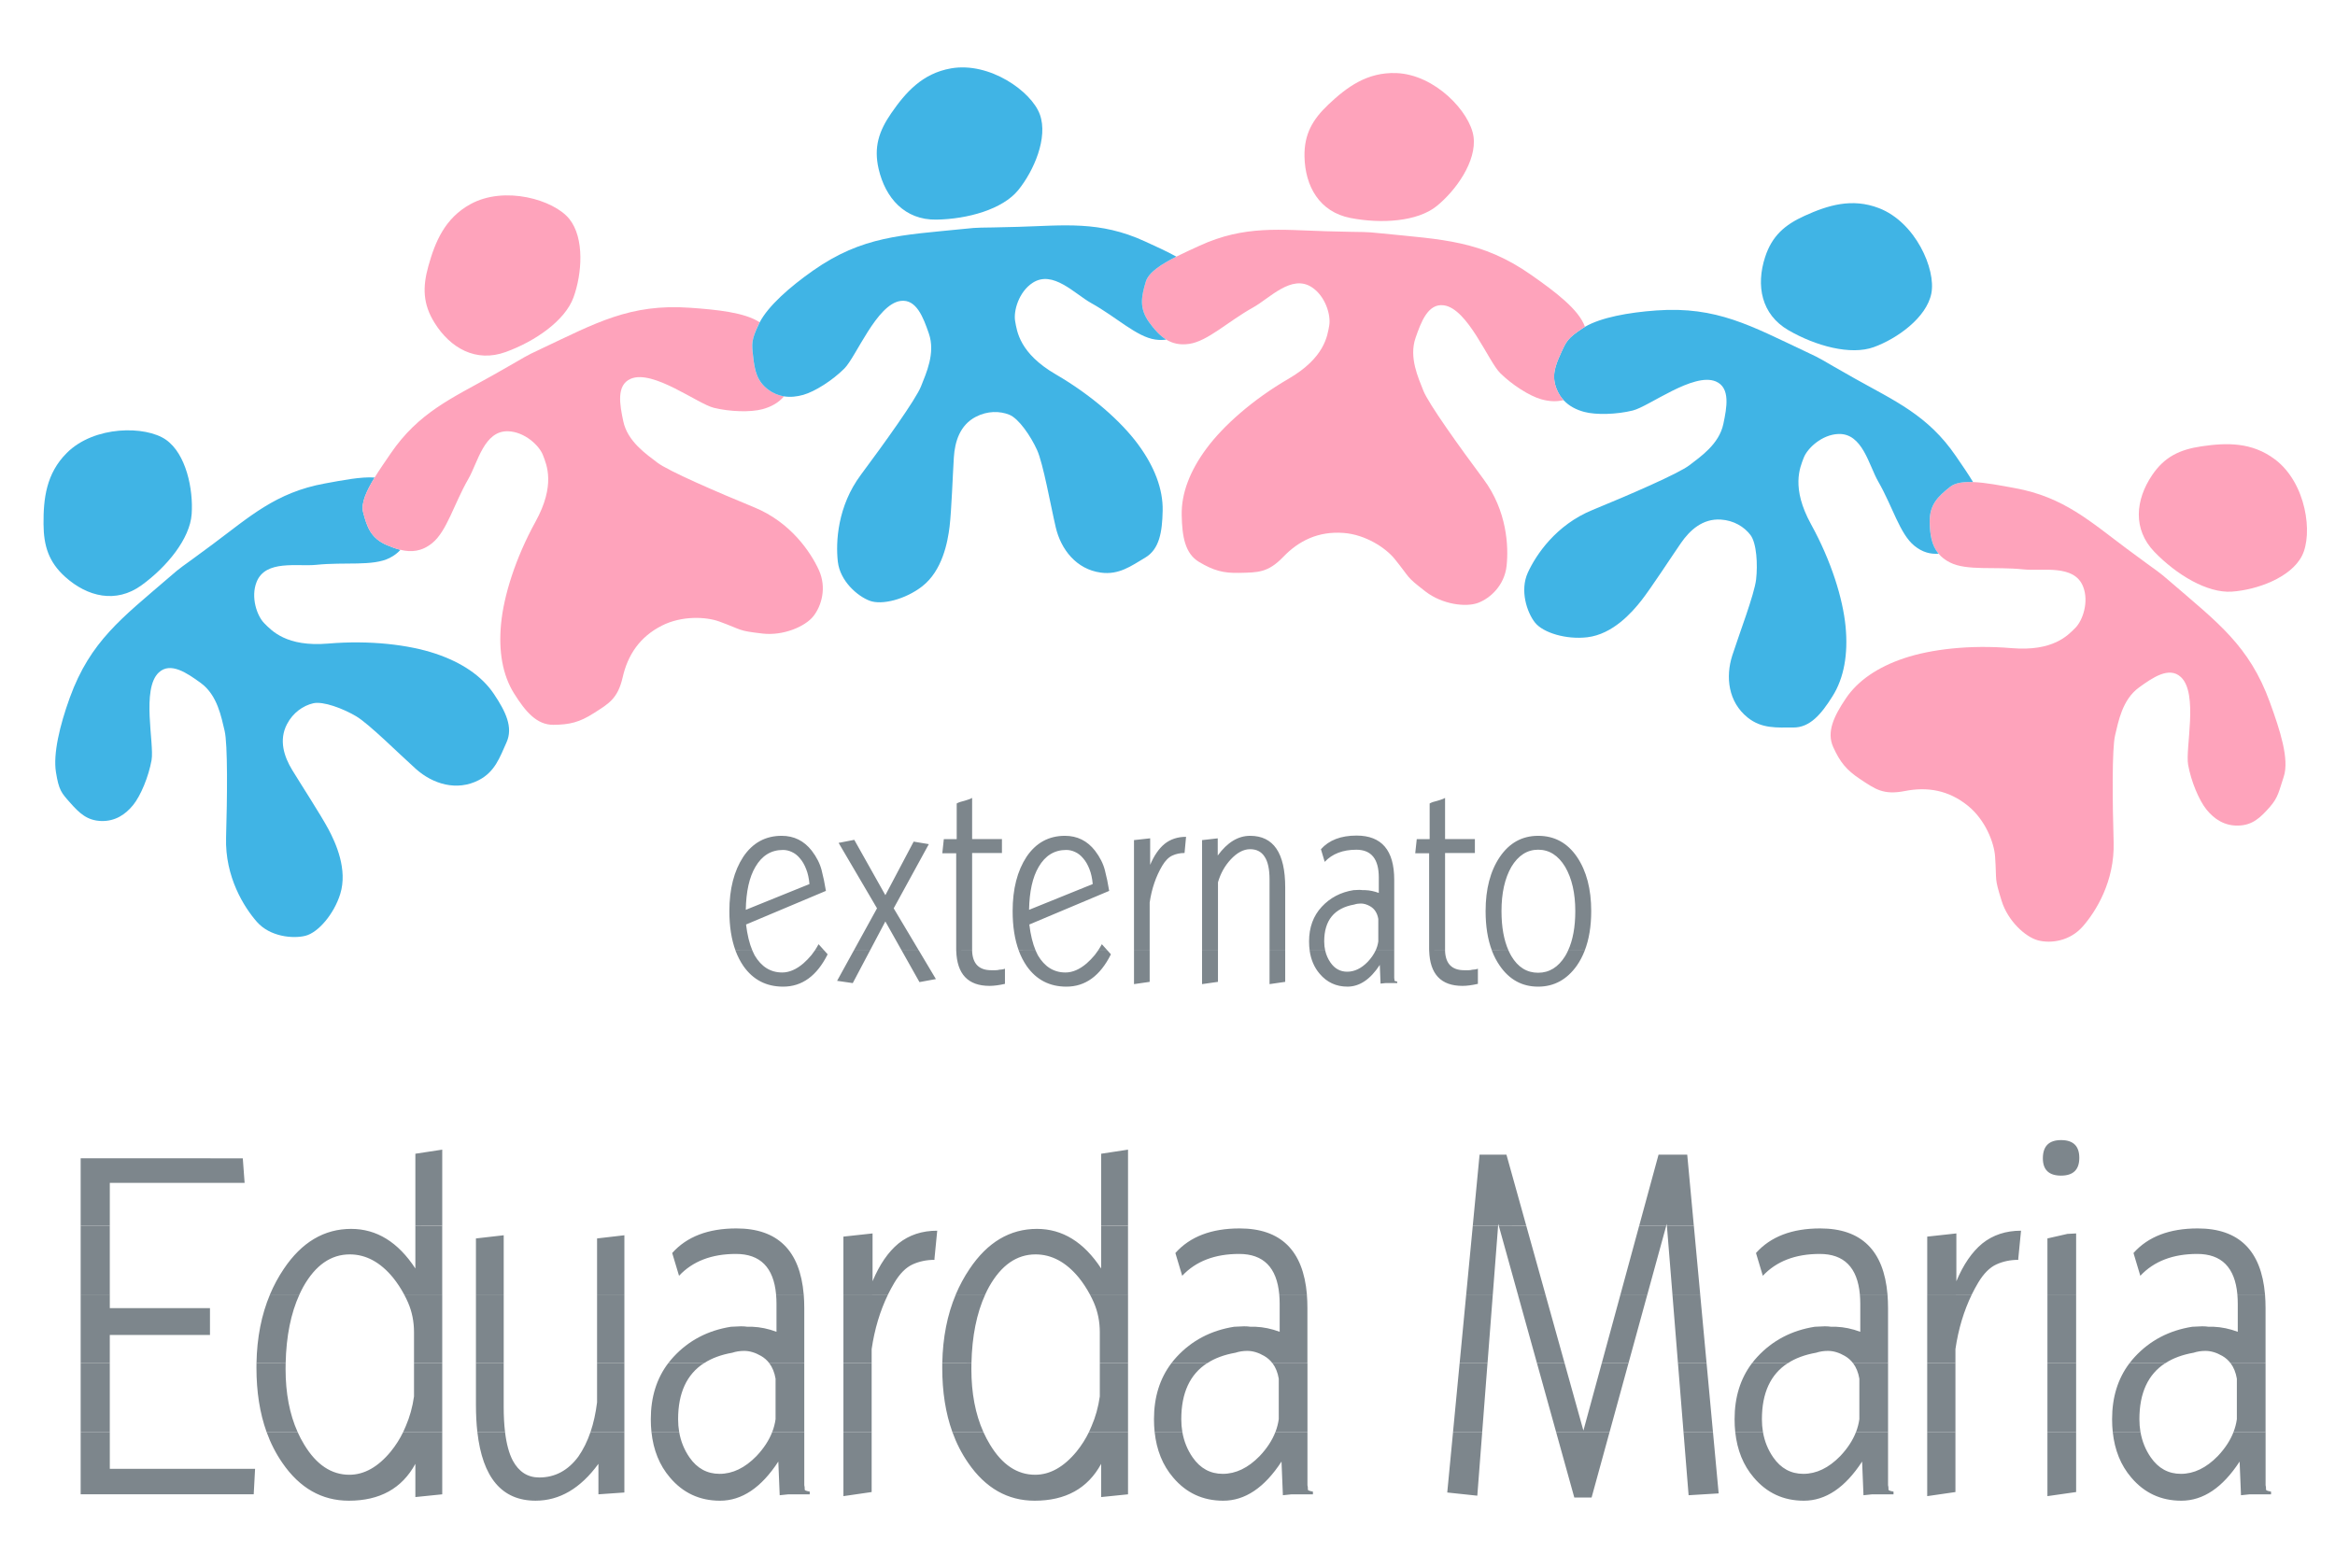 <svg xmlns="http://www.w3.org/2000/svg" xmlns:xlink="http://www.w3.org/1999/xlink" version="1.1" id="Layer_1" x="0px" y="0px" viewBox="0 0 134 90" enable-background="new 0 0 134 90" xml:space="preserve"><g><path fill-rule="evenodd" clip-rule="evenodd" fill="#40B4E5" d="M51.146,6.498c0.823-1.193,1.784-2.286,3.433-2.574   c2.206-0.385,4.613,1.313,5.096,2.646c0.483,1.333-0.345,3.237-1.24,4.34c-0.895,1.103-2.9,1.666-4.702,1.695   c-1.802,0.029-2.923-1.234-3.31-2.908C50.135,8.451,50.434,7.529,51.146,6.498L51.146,6.498z"/><path fill="#FEA3BB" d="M76.235,5.998c1.053-0.996,2.221-1.865,3.893-1.804c2.238,0.082,4.239,2.243,4.434,3.647   c0.195,1.404-1.011,3.095-2.115,3.988c-1.105,0.893-3.183,1.027-4.952,0.681c-1.769-0.346-2.603-1.814-2.633-3.533   C74.84,7.698,75.325,6.859,76.235,5.998L76.235,5.998z"/><path fill="#40B4E5" d="M103.563,12.386c1.32-0.599,2.707-1.041,4.268-0.439c2.089,0.806,3.278,3.501,3.005,4.892   c-0.273,1.391-1.963,2.597-3.298,3.082c-1.335,0.485-3.344-0.065-4.903-0.968c-1.56-0.903-1.871-2.563-1.34-4.197   C101.691,13.539,102.422,12.903,103.563,12.386L103.563,12.386z"/><path fill="#FEA3BB" d="M126.339,25.617c1.434-0.212,2.889-0.254,4.224,0.755c1.786,1.35,2.186,4.269,1.54,5.531   c-0.645,1.262-2.603,1.955-4.02,2.053c-1.417,0.098-3.196-0.984-4.447-2.282c-1.25-1.298-1.092-2.979-0.131-4.404   C124.221,26.21,125.099,25.8,126.339,25.617L126.339,25.617z"/><path fill-rule="evenodd" clip-rule="evenodd" fill="#40B4E5" d="M2.498,30.074c-0.01-1.449,0.15-2.896,1.335-4.078   c1.586-1.581,4.532-1.571,5.692-0.756c1.16,0.815,1.574,2.85,1.474,4.266c-0.1,1.417-1.419,3.028-2.879,4.086   c-1.46,1.057-3.102,0.666-4.379-0.483C2.79,32.253,2.507,31.326,2.498,30.074L2.498,30.074z M4.02,46.066   c-0.498-0.563-0.64-0.702-0.809-1.749c-0.169-1.047,0.216-2.679,0.794-4.273c1.18-3.254,3.017-4.593,5.638-6.855   c0.947-0.818,0.442-0.373,2.553-1.944c2.111-1.571,3.631-2.985,6.445-3.496c0.986-0.179,2.07-0.398,2.861-0.342   c-0.465,0.756-0.795,1.471-0.665,1.979c0.226,0.888,0.458,1.514,1.375,1.904c0.262,0.112,0.518,0.205,0.769,0.266   c-0.158,0.178-0.36,0.334-0.619,0.466c-0.963,0.49-2.568,0.224-4.207,0.395c-1.085,0.113-2.911-0.31-3.428,0.981   c-0.35,0.874,0.019,1.952,0.441,2.374c0.422,0.422,1.267,1.368,3.665,1.165c2.398-0.203,4.627,0.067,6.147,0.574   c1.52,0.507,2.668,1.283,3.361,2.314c0.692,1.03,1.115,1.925,0.726,2.786c-0.388,0.861-0.659,1.681-1.587,2.162   c-1.271,0.658-2.651,0.22-3.614-0.642c-0.963-0.861-2.685-2.584-3.428-3.023c-0.743-0.439-1.891-0.878-2.466-0.743   c-0.574,0.135-1.157,0.534-1.503,1.199c-0.477,0.918-0.169,1.858,0.304,2.635c0.473,0.777,1.655,2.601,2.077,3.395   c0.422,0.794,1.113,2.309,0.676,3.715c-0.361,1.161-1.267,2.212-1.993,2.398c-0.726,0.186-2.043,0.051-2.786-0.794   c-0.743-0.844-1.841-2.584-1.773-4.847c0.068-2.263,0.101-5.37-0.085-6.13c-0.186-0.76-0.403-2.04-1.372-2.741   c-0.782-0.567-1.731-1.225-2.403-0.599c-1.015,0.946-0.248,4.087-0.416,5.033c-0.169,0.946-0.622,2.04-1.061,2.58   c-0.439,0.54-1.029,0.935-1.824,0.912C5.001,47.096,4.557,46.673,4.02,46.066L4.02,46.066z"/><path fill="#FEA3BB" d="M24.583,15.273c0.39-1.396,0.943-2.743,2.408-3.552c1.96-1.082,4.789-0.26,5.679,0.843   c0.89,1.103,0.728,3.173,0.241,4.507c-0.487,1.334-2.199,2.52-3.894,3.134c-1.694,0.614-3.166-0.214-4.076-1.672   C24.263,17.449,24.246,16.48,24.583,15.273L24.583,15.273z"/><path fill="#FEA3BB" d="M111.252,31.78c-0.401-0.479-0.497-1.106-0.51-1.814c-0.017-0.996,0.461-1.463,1.18-2.031   c0.286-0.226,0.755-0.29,1.309-0.268c0.722,0.028,1.592,0.2,2.396,0.347c2.814,0.511,4.334,1.926,6.445,3.496   c2.111,1.571,1.606,1.126,2.553,1.944c2.62,2.262,4.458,3.601,5.638,6.854c0.578,1.594,1.129,3.266,0.794,4.273   c-0.274,0.824-0.311,1.186-0.809,1.749c-0.537,0.607-0.982,1.03-1.792,1.054c-0.795,0.023-1.385-0.371-1.824-0.912   c-0.439-0.54-0.892-1.634-1.061-2.58c-0.169-0.946,0.599-4.087-0.416-5.033c-0.672-0.626-1.621,0.032-2.403,0.599   c-0.968,0.701-1.186,1.981-1.371,2.741c-0.186,0.76-0.152,3.867-0.085,6.13c0.068,2.263-1.03,4.002-1.773,4.847   c-0.743,0.844-1.829,0.984-2.555,0.798c-0.726-0.186-1.738-1.107-2.099-2.269c-0.437-1.406-0.271-1.05-0.376-2.548   c-0.055-0.792-0.555-2.091-1.549-2.902c-1.125-0.918-2.356-1.104-3.624-0.855c-1.25,0.246-1.714-0.115-2.583-0.691   c-0.778-0.516-1.146-0.974-1.535-1.836c-0.388-0.861,0.034-1.756,0.726-2.786c0.693-1.03,1.841-1.807,3.361-2.314   c1.52-0.507,3.749-0.777,6.147-0.574c2.398,0.203,3.243-0.743,3.665-1.165c0.422-0.422,0.791-1.5,0.441-2.374   c-0.517-1.291-2.343-0.867-3.428-0.981c-1.639-0.171-3.245,0.095-4.207-0.395C111.627,32.145,111.414,31.974,111.252,31.78   L111.252,31.78z"/><path fill="#40B4E5" d="M89.572,20.28c0.312-0.684,0.381-0.87,1.269-1.45l0.114-0.071c0.91-0.535,2.492-0.827,4.112-0.942   c3.453-0.245,5.423,0.889,8.555,2.362c1.132,0.533,0.521,0.252,2.814,1.542c2.293,1.29,4.204,2.103,5.815,4.466   c0.33,0.484,0.686,0.992,0.978,1.48c-0.555-0.022-1.023,0.042-1.309,0.268c-0.719,0.568-1.197,1.034-1.18,2.031   c0.012,0.708,0.109,1.335,0.51,1.814c-0.471,0.034-0.93-0.083-1.389-0.456c-0.839-0.68-1.249-2.255-2.072-3.683   c-0.545-0.945-0.901-2.785-2.29-2.733c-0.941,0.036-1.775,0.811-1.989,1.368c-0.214,0.558-0.734,1.714,0.426,3.822   c1.161,2.108,1.82,4.255,1.976,5.849c0.155,1.595-0.087,2.96-0.747,4.011c-0.659,1.052-1.305,1.801-2.25,1.797   c-0.945-0.004-1.804,0.082-2.62-0.571c-1.118-0.894-1.279-2.333-0.884-3.563c0.395-1.23,1.268-3.504,1.367-4.361   c0.099-0.857,0.033-2.085-0.324-2.555c-0.357-0.47-0.958-0.84-1.707-0.885c-1.032-0.063-1.766,0.601-2.283,1.349   c-0.517,0.748-1.703,2.57-2.256,3.278c-0.553,0.708-1.657,1.956-3.119,2.128c-1.208,0.143-2.536-0.257-3.001-0.845   c-0.465-0.588-0.878-1.846-0.408-2.868c0.469-1.022,1.612-2.733,3.706-3.591c2.095-0.859,4.947-2.092,5.566-2.571   c0.619-0.479,1.7-1.198,1.947-2.368c0.199-0.945,0.415-2.08-0.43-2.439c-1.277-0.543-3.835,1.436-4.767,1.667   c-0.933,0.231-2.116,0.262-2.789,0.08c-0.45-0.121-0.868-0.331-1.186-0.677c-0.157-0.171-0.289-0.375-0.389-0.618   C89.03,21.596,89.236,21.018,89.572,20.28L89.572,20.28z"/><path fill="#FEA3BB" d="M66.926,19.49c-0.37-0.226-0.677-0.576-0.973-0.984c-0.585-0.806-0.462-1.463-0.198-2.34   c0.161-0.536,0.893-1.005,1.752-1.437c0.429-0.216,0.891-0.423,1.328-0.624c2.598-1.195,4.655-0.909,7.285-0.833   c2.63,0.076,1.961,0.002,3.206,0.128c3.444,0.35,5.717,0.393,8.55,2.381c1.357,0.952,2.737,1.982,3.08,2.978l-0.114,0.071   c-0.888,0.58-0.958,0.766-1.269,1.45c-0.336,0.738-0.542,1.316-0.234,2.066c0.1,0.243,0.233,0.447,0.389,0.618   c-0.427,0.108-0.867,0.07-1.291-0.051c-0.67-0.191-1.668-0.827-2.349-1.505c-0.681-0.678-1.854-3.692-3.228-3.884   c-0.91-0.127-1.309,0.956-1.625,1.869c-0.391,1.13,0.165,2.303,0.449,3.032c0.284,0.729,2.094,3.255,3.447,5.07   c1.353,1.815,1.452,3.87,1.328,4.987c-0.124,1.118-0.934,1.855-1.636,2.119c-0.702,0.264-2.059,0.09-3.021-0.655   c-1.165-0.901-0.825-0.705-1.77-1.871c-0.5-0.617-1.654-1.395-2.933-1.488c-1.448-0.106-2.564,0.447-3.459,1.378   c-0.883,0.918-1.47,0.889-2.512,0.915c-0.933,0.024-1.498-0.141-2.31-0.623s-0.98-1.458-1.003-2.699   c-0.024-1.241,0.471-2.536,1.426-3.823c0.955-1.287,2.626-2.787,4.706-3.996c2.081-1.21,2.23-2.469,2.334-3.057   c0.104-0.588-0.212-1.682-1-2.197c-1.164-0.761-2.417,0.633-3.37,1.163c-1.441,0.8-2.603,1.939-3.673,2.09   C67.709,19.814,67.288,19.711,66.926,19.49L66.926,19.49z"/><path fill="#FEA3BB" d="M22.98,31.556c-0.251-0.061-0.507-0.154-0.769-0.266c-0.917-0.39-1.149-1.016-1.375-1.904   c-0.129-0.508,0.201-1.223,0.665-1.979c0.279-0.455,0.608-0.925,0.914-1.374c1.611-2.363,3.522-3.176,5.815-4.466   c2.293-1.29,1.682-1.009,2.814-1.542c3.132-1.474,5.103-2.608,8.555-2.362c1.542,0.11,3.136,0.267,3.998,0.836l-0.037,0.074   c-0.462,0.955-0.426,1.15-0.341,1.897c0.092,0.806,0.213,1.407,0.864,1.891c0.292,0.217,0.599,0.338,0.91,0.387   c-0.324,0.383-0.763,0.61-1.239,0.738c-0.672,0.181-1.856,0.15-2.788-0.08c-0.933-0.23-3.49-2.21-4.767-1.667   c-0.846,0.359-0.63,1.494-0.43,2.439c0.247,1.17,1.328,1.889,1.947,2.368c0.619,0.479,3.471,1.712,5.566,2.571   c2.095,0.859,3.237,2.569,3.707,3.591c0.469,1.022,0.154,2.071-0.311,2.659c-0.465,0.588-1.719,1.137-2.926,0.995   c-1.462-0.173-1.07-0.179-2.48-0.693c-0.746-0.272-2.136-0.343-3.281,0.235c-1.296,0.655-1.967,1.704-2.255,2.963   c-0.284,1.242-0.802,1.519-1.682,2.078c-0.787,0.501-1.356,0.651-2.301,0.655c-0.945,0.005-1.591-0.745-2.25-1.797   c-0.659-1.052-0.902-2.417-0.747-4.011c0.155-1.595,0.815-3.741,1.976-5.849c1.161-2.108,0.64-3.264,0.426-3.822   c-0.214-0.557-1.048-1.332-1.989-1.368c-1.389-0.053-1.745,1.788-2.29,2.732c-0.823,1.428-1.233,3.003-2.072,3.683   C24.206,31.657,23.607,31.708,22.98,31.556L22.98,31.556z"/><path fill="#40B4E5" d="M43.597,18.5c0.49-0.938,1.712-2.022,3.064-2.971c2.833-1.989,5.106-2.031,8.55-2.381   c1.245-0.127,0.576-0.052,3.206-0.128c2.63-0.076,4.687-0.362,7.285,0.833c0.605,0.279,1.255,0.567,1.805,0.876   c-0.859,0.432-1.591,0.901-1.752,1.437c-0.263,0.877-0.387,1.534,0.198,2.34c0.296,0.408,0.603,0.757,0.973,0.984   c-0.191,0.029-0.399,0.03-0.626-0.002c-1.069-0.151-2.232-1.29-3.673-2.09c-0.954-0.529-2.207-1.924-3.37-1.163   c-0.788,0.515-1.104,1.609-1,2.197c0.104,0.588,0.253,1.847,2.334,3.056c2.081,1.21,3.752,2.709,4.706,3.996   c0.954,1.287,1.45,2.582,1.426,3.823c-0.024,1.241-0.191,2.216-1.003,2.699c-0.812,0.483-1.504,0.999-2.54,0.86   c-1.419-0.19-2.298-1.341-2.592-2.598c-0.295-1.258-0.718-3.657-1.074-4.443c-0.357-0.786-1.046-1.804-1.594-2.023   c-0.548-0.219-1.254-0.226-1.919,0.12c-0.917,0.478-1.204,1.425-1.262,2.333c-0.058,0.907-0.136,3.08-0.245,3.972   c-0.109,0.892-0.413,2.529-1.578,3.431c-0.962,0.744-2.307,1.086-3.008,0.821c-0.702-0.264-1.703-1.131-1.827-2.249   c-0.124-1.118-0.026-3.172,1.328-4.987c1.353-1.815,3.163-4.341,3.447-5.07c0.284-0.729,0.84-1.902,0.449-3.032   c-0.316-0.913-0.715-1.996-1.625-1.869c-1.374,0.192-2.547,3.206-3.228,3.884c-0.681,0.678-1.679,1.314-2.349,1.505   c-0.363,0.103-0.738,0.146-1.107,0.088c-0.311-0.049-0.618-0.17-0.91-0.387c-0.65-0.484-0.772-1.086-0.864-1.891   c-0.085-0.747-0.121-0.942,0.341-1.897L43.597,18.5L43.597,18.5z"/><path fill-rule="evenodd" clip-rule="evenodd" fill="#7D868C" d="M4.629,82.185v3.58h9.931l0.078-1.463H6.302v-2.117H4.629   L4.629,82.185z M15.297,82.185c0.233,0.648,0.536,1.24,0.909,1.778c0.993,1.446,2.265,2.169,3.815,2.169   c1.777,0,3.049-0.705,3.816-2.116v1.907l1.542-0.157v-3.58H23.14c-0.19,0.395-0.428,0.77-0.714,1.124   c-0.732,0.888-1.525,1.333-2.378,1.333c-1.028,0-1.89-0.575-2.587-1.725c-0.142-0.232-0.27-0.476-0.384-0.73L15.297,82.185   L15.297,82.185z M27.394,82.185c0.297,2.631,1.411,3.946,3.342,3.946c1.376,0,2.578-0.705,3.606-2.116v1.75l1.489-0.104v-3.476   l-1.942,0c-0.18,0.532-0.413,1.003-0.697,1.412c-0.592,0.801-1.341,1.202-2.247,1.202c-0.662,0-1.167-0.322-1.516-0.967   c-0.215-0.409-0.364-0.957-0.446-1.644L27.394,82.185L27.394,82.185z M37.385,82.185c0.11,1.047,0.464,1.917,1.061,2.614   c0.749,0.888,1.707,1.333,2.875,1.333c1.254,0,2.37-0.749,3.345-2.247l0.079,1.933l0.496-0.052h1.228v-0.156   c-0.191-0.035-0.287-0.07-0.287-0.105c0-0.122-0.008-0.209-0.026-0.262v-0.889v-2.169h-1.838c-0.186,0.483-0.488,0.944-0.906,1.386   c-0.662,0.679-1.368,1.019-2.117,1.019c-0.714,0-1.289-0.313-1.725-0.941c-0.304-0.438-0.502-0.927-0.594-1.467L37.385,82.185   L37.385,82.185z M48.402,82.185v3.685l1.62-0.235v-3.45L48.402,82.185L48.402,82.185z M54.653,82.185   c0.233,0.648,0.536,1.24,0.909,1.778c0.993,1.446,2.265,2.169,3.815,2.169c1.777,0,3.049-0.705,3.816-2.116v1.907l1.542-0.157   v-3.58h-2.239c-0.19,0.395-0.428,0.77-0.714,1.124c-0.732,0.888-1.525,1.333-2.378,1.333c-1.028,0-1.891-0.575-2.587-1.725   c-0.142-0.232-0.27-0.476-0.384-0.73L54.653,82.185L54.653,82.185z M66.262,82.185c0.11,1.047,0.464,1.917,1.061,2.614   c0.749,0.888,1.707,1.333,2.875,1.333c1.254,0,2.369-0.749,3.345-2.247l0.079,1.933l0.496-0.052h1.228v-0.156   c-0.191-0.035-0.288-0.07-0.288-0.105c0-0.122-0.008-0.209-0.026-0.262v-0.889v-2.169h-1.838c-0.186,0.483-0.488,0.944-0.906,1.386   c-0.662,0.679-1.368,1.019-2.117,1.019c-0.714,0-1.289-0.313-1.725-0.941c-0.304-0.438-0.502-0.927-0.594-1.467L66.262,82.185   L66.262,82.185z M83.387,82.185l-0.333,3.476l1.725,0.183l0.282-3.659H83.387L83.387,82.185z M89.299,82.185l1.046,3.763h0.993   l1.033-3.763H89.299L89.299,82.185z M96.612,82.185l0.293,3.633l1.725-0.105l-0.327-3.528L96.612,82.185L96.612,82.185z    M99.581,82.185c0.11,1.047,0.464,1.917,1.061,2.614c0.749,0.888,1.707,1.333,2.875,1.333c1.254,0,2.369-0.749,3.345-2.247   l0.079,1.933l0.496-0.052h1.228v-0.156c-0.191-0.035-0.288-0.07-0.288-0.105c0-0.122-0.008-0.209-0.026-0.262v-0.889v-2.169h-1.838   c-0.186,0.483-0.488,0.944-0.906,1.386c-0.662,0.679-1.368,1.019-2.117,1.019c-0.714,0-1.289-0.313-1.725-0.941   c-0.305-0.438-0.502-0.927-0.594-1.467L99.581,82.185L99.581,82.185z M110.598,82.185v3.685l1.62-0.235v-3.45L110.598,82.185   L110.598,82.185z M117.497,82.185v3.685l1.647-0.235v-3.45H117.497L117.497,82.185z M121.245,82.185   c0.11,1.047,0.464,1.917,1.061,2.614c0.749,0.888,1.707,1.333,2.875,1.333c1.254,0,2.369-0.749,3.345-2.247l0.079,1.933   l0.497-0.052h1.228v-0.156c-0.191-0.035-0.287-0.07-0.287-0.105c0-0.122-0.008-0.209-0.026-0.262v-0.889v-2.169h-1.838   c-0.186,0.483-0.488,0.944-0.906,1.386c-0.662,0.679-1.368,1.019-2.117,1.019c-0.714,0-1.289-0.313-1.725-0.941   c-0.304-0.438-0.502-0.927-0.594-1.467L121.245,82.185L121.245,82.185z"/><path fill-rule="evenodd" clip-rule="evenodd" fill="#7D868C" d="M4.629,78.239v3.946l1.672,0v-3.946L4.629,78.239L4.629,78.239z    M14.719,78.239c-0.002,0.086-0.002,0.174-0.002,0.262c0,1.381,0.193,2.609,0.58,3.684l1.78,0   c-0.458-1.021-0.688-2.224-0.688-3.606c0-0.115,0.001-0.228,0.004-0.341L14.719,78.239L14.719,78.239z M23.759,78.239v1.909   c-0.087,0.61-0.244,1.176-0.47,1.699c-0.046,0.114-0.095,0.227-0.149,0.338l2.239,0.001v-3.946H23.759L23.759,78.239z    M27.313,78.239v2.379c0,0.567,0.027,1.089,0.081,1.569l1.589-0.001c-0.051-0.424-0.077-0.904-0.077-1.437v-2.51H27.313   L27.313,78.239z M34.264,78.239v2.248c-0.077,0.622-0.202,1.188-0.374,1.698l1.942,0v-3.946L34.264,78.239L34.264,78.239z    M38.348,78.239c-0.667,0.878-1,1.95-1,3.215c0,0.253,0.012,0.498,0.037,0.733l1.59-0.002c-0.04-0.236-0.06-0.479-0.06-0.731   c0-1.506,0.496-2.578,1.487-3.218L38.348,78.239L38.348,78.239z M44.148,78.239c0.179,0.238,0.299,0.534,0.36,0.889v2.326   c-0.035,0.249-0.098,0.494-0.191,0.734l1.838-0.003v-3.946L44.148,78.239L44.148,78.239z M48.402,78.239v3.947l1.62,0v-3.946   H48.402L48.402,78.239z M54.075,78.239c-0.002,0.086-0.002,0.174-0.002,0.262c0,1.381,0.193,2.609,0.58,3.684l1.78,0   c-0.458-1.021-0.688-2.224-0.688-3.606c0-0.115,0.001-0.228,0.004-0.341L54.075,78.239L54.075,78.239z M63.115,78.239v1.909   c-0.087,0.61-0.244,1.176-0.471,1.699c-0.046,0.114-0.095,0.227-0.148,0.338l2.239,0.001v-3.946H63.115L63.115,78.239z    M67.225,78.239c-0.667,0.878-1.001,1.95-1.001,3.215c0,0.253,0.012,0.498,0.037,0.733l1.59-0.002   c-0.04-0.236-0.06-0.479-0.06-0.731c0-1.506,0.496-2.578,1.487-3.218L67.225,78.239L67.225,78.239z M73.025,78.239   c0.179,0.238,0.299,0.534,0.36,0.889v2.326c-0.035,0.249-0.099,0.494-0.191,0.734l1.838-0.003v-3.946L73.025,78.239L73.025,78.239z    M83.764,78.239l-0.378,3.946l1.674,0l0.304-3.946H83.764L83.764,78.239z M88.203,78.239l1.097,3.946h3.072l1.083-3.946l-1.534,0   l-1.053,3.869l-1.079-3.869L88.203,78.239L88.203,78.239z M96.294,78.239l0.318,3.946h1.69l-0.366-3.946L96.294,78.239   L96.294,78.239z M100.544,78.239c-0.667,0.878-1,1.95-1,3.215c0,0.253,0.012,0.498,0.037,0.733l1.59-0.002   c-0.04-0.236-0.059-0.479-0.059-0.731c0-1.506,0.496-2.578,1.487-3.218L100.544,78.239L100.544,78.239z M106.344,78.239   c0.179,0.238,0.299,0.534,0.36,0.889v2.326c-0.035,0.249-0.099,0.494-0.191,0.734l1.838-0.003v-3.946L106.344,78.239   L106.344,78.239z M110.598,78.239v3.947l1.62,0v-3.946H110.598L110.598,78.239z M117.497,78.239v3.946h1.647v-3.946H117.497   L117.497,78.239z M122.208,78.239c-0.667,0.878-1,1.95-1,3.215c0,0.253,0.012,0.498,0.037,0.733l1.59-0.002   c-0.04-0.236-0.06-0.479-0.06-0.731c0-1.506,0.496-2.578,1.487-3.218L122.208,78.239L122.208,78.239z M128.008,78.239   c0.179,0.238,0.299,0.534,0.36,0.889v2.326c-0.035,0.249-0.099,0.494-0.191,0.734l1.838-0.003v-3.946L128.008,78.239   L128.008,78.239z"/><path fill-rule="evenodd" clip-rule="evenodd" fill="#7D868C" d="M4.629,74.293v3.946l1.672,0V76.62h5.749v-1.542H6.302v-0.785   L4.629,74.293L4.629,74.293z M15.496,74.293c-0.491,1.164-0.75,2.479-0.777,3.946l1.674,0.001c0.034-1.546,0.298-2.862,0.793-3.946   H15.496L15.496,74.293z M23.19,74.293c0.082,0.151,0.158,0.309,0.229,0.471c0.226,0.523,0.34,1.089,0.34,1.699v1.776l1.62,0v-3.946   L23.19,74.293L23.19,74.293z M27.313,74.293v3.946h1.594v-3.946H27.313L27.313,74.293z M34.264,74.293v3.946h1.568v-3.946   L34.264,74.293L34.264,74.293z M44.537,74.293c0.016,0.171,0.024,0.356,0.024,0.55v1.594c-0.47-0.174-0.932-0.27-1.385-0.288   h-0.287c-0.105-0.017-0.227-0.026-0.366-0.026l-0.575,0.026c-1.324,0.209-2.422,0.784-3.293,1.725   c-0.109,0.118-0.211,0.239-0.306,0.365l2.054,0c0.442-0.288,0.983-0.487,1.623-0.6c0.209-0.069,0.435-0.105,0.68-0.105   c0.313,0,0.636,0.096,0.967,0.288c0.189,0.109,0.348,0.249,0.476,0.419l2.006-0.001v-3.161c0-0.274-0.01-0.536-0.031-0.785   L44.537,74.293L44.537,74.293z M48.402,74.293v3.946l1.62,0V77.43c0.168-1.146,0.481-2.19,0.94-3.134L48.402,74.293L48.402,74.293z    M54.852,74.293c-0.491,1.164-0.749,2.479-0.777,3.946l1.674,0.001c0.034-1.546,0.298-2.862,0.793-3.946H54.852L54.852,74.293z    M62.546,74.293c0.082,0.151,0.158,0.309,0.229,0.471c0.226,0.523,0.34,1.089,0.34,1.699v1.776l1.62,0v-3.946L62.546,74.293   L62.546,74.293z M73.413,74.293c0.016,0.171,0.024,0.356,0.024,0.55v1.594c-0.471-0.174-0.932-0.27-1.385-0.288h-0.288   c-0.104-0.017-0.226-0.026-0.366-0.026l-0.575,0.026c-1.324,0.209-2.422,0.784-3.293,1.725c-0.109,0.118-0.211,0.239-0.306,0.365   l2.054,0c0.442-0.288,0.983-0.487,1.623-0.6c0.209-0.069,0.436-0.105,0.679-0.105c0.313,0,0.636,0.096,0.967,0.288   c0.189,0.109,0.348,0.249,0.476,0.419l2.006-0.001v-3.161c0-0.274-0.01-0.536-0.031-0.785L73.413,74.293L73.413,74.293z    M84.142,74.293l-0.377,3.946l1.6,0l0.304-3.946L84.142,74.293L84.142,74.293z M87.106,74.293l1.097,3.946l1.586,0l-1.101-3.946   L87.106,74.293L87.106,74.293z M92.996,74.293l-1.075,3.946l1.534,0l1.083-3.946L92.996,74.293L92.996,74.293z M95.976,74.293   l0.318,3.946h1.642l-0.366-3.946L95.976,74.293L95.976,74.293z M106.733,74.293c0.016,0.171,0.024,0.356,0.024,0.55v1.594   c-0.47-0.174-0.932-0.27-1.385-0.288h-0.287c-0.104-0.017-0.226-0.026-0.366-0.026l-0.575,0.026   c-1.324,0.209-2.421,0.784-3.293,1.725c-0.109,0.118-0.211,0.239-0.306,0.365l2.054,0c0.442-0.288,0.983-0.487,1.623-0.6   c0.209-0.069,0.436-0.105,0.679-0.105c0.314,0,0.636,0.096,0.967,0.288c0.189,0.109,0.348,0.249,0.476,0.419l2.006-0.001v-3.161   c0-0.274-0.011-0.536-0.031-0.785L106.733,74.293L106.733,74.293z M110.598,74.293v3.946l1.62,0V77.43   c0.168-1.146,0.481-2.19,0.94-3.134L110.598,74.293L110.598,74.293z M117.497,74.293v3.946h1.647v-3.946H117.497L117.497,74.293z    M128.396,74.293c0.016,0.171,0.024,0.356,0.024,0.55v1.594c-0.47-0.174-0.932-0.27-1.385-0.288h-0.287   c-0.104-0.017-0.227-0.026-0.366-0.026l-0.575,0.026c-1.324,0.209-2.422,0.784-3.293,1.725c-0.109,0.118-0.211,0.239-0.306,0.365   l2.054,0c0.442-0.288,0.983-0.487,1.623-0.6c0.209-0.069,0.436-0.105,0.68-0.105c0.313,0,0.636,0.096,0.967,0.288   c0.189,0.109,0.348,0.249,0.476,0.419l2.006-0.001v-3.161c0-0.274-0.011-0.536-0.031-0.785L128.396,74.293L128.396,74.293z"/><path fill-rule="evenodd" clip-rule="evenodd" fill="#7D868C" d="M4.629,70.346v3.946l1.672,0v-3.946H4.629L4.629,70.346z    M23.837,70.346v2.458c-0.993-1.516-2.222-2.273-3.685-2.273c-1.55,0-2.84,0.766-3.868,2.3c-0.308,0.457-0.571,0.944-0.789,1.46   l1.69,0.002c0.07-0.152,0.144-0.3,0.222-0.443c0.697-1.237,1.585-1.855,2.665-1.855c0.924,0,1.751,0.444,2.483,1.333   c0.24,0.3,0.452,0.621,0.634,0.963l2.189,0.003v-3.946L23.837,70.346L23.837,70.346z M63.193,70.346v2.458   c-0.993-1.516-2.222-2.273-3.685-2.273c-1.55,0-2.84,0.766-3.868,2.3c-0.308,0.457-0.571,0.944-0.789,1.46l1.69,0.002   c0.069-0.152,0.143-0.3,0.222-0.443c0.697-1.237,1.585-1.855,2.665-1.855c0.923,0,1.751,0.444,2.483,1.333   c0.24,0.3,0.451,0.621,0.634,0.963l2.189,0.003v-3.946L63.193,70.346L63.193,70.346z M84.52,70.346l-0.378,3.946h1.527l0.304-3.946   H84.52L84.52,70.346z M86.01,70.346l1.097,3.947l1.582,0l-1.101-3.946L86.01,70.346L86.01,70.346z M94.07,70.346l-1.074,3.946   h1.543l1.084-3.946H94.07L94.07,70.346z M95.659,70.346l0.318,3.946h1.594l-0.366-3.946L95.659,70.346L95.659,70.346z    M28.907,74.293v-3.396l-1.594,0.183v3.213L28.907,74.293L28.907,74.293z M35.832,74.293v-3.396l-1.568,0.183v3.213L35.832,74.293   L35.832,74.293z M46.123,74.293c-0.212-2.525-1.5-3.788-3.862-3.788c-1.62,0-2.848,0.471-3.685,1.411l0.392,1.307   c0.784-0.836,1.873-1.254,3.267-1.254c1.394,0,2.161,0.774,2.302,2.322L46.123,74.293L46.123,74.293z M50.962,74.293   c0.113-0.23,0.236-0.457,0.367-0.678c0.313-0.523,0.662-0.871,1.045-1.046c0.383-0.174,0.801-0.261,1.254-0.261v-0.079l0.157-1.594   c-0.871,0-1.611,0.244-2.221,0.732c-0.593,0.488-1.089,1.211-1.49,2.169v-2.744l-1.673,0.183v3.318H50.962L50.962,74.293z    M75,74.293c-0.212-2.525-1.5-3.788-3.863-3.788c-1.62,0-2.848,0.471-3.685,1.411l0.392,1.307c0.784-0.836,1.873-1.254,3.267-1.254   c1.394,0,2.161,0.774,2.302,2.322L75,74.293L75,74.293z M108.319,74.293c-0.212-2.525-1.5-3.788-3.862-3.788   c-1.62,0-2.848,0.471-3.685,1.411l0.392,1.307c0.784-0.836,1.873-1.254,3.267-1.254c1.394,0,2.161,0.774,2.302,2.322   L108.319,74.293L108.319,74.293z M113.158,74.293c0.113-0.23,0.236-0.457,0.367-0.678c0.314-0.523,0.662-0.871,1.045-1.046   c0.383-0.174,0.801-0.261,1.255-0.261v-0.079l0.157-1.594c-0.871,0-1.611,0.244-2.221,0.732c-0.593,0.488-1.089,1.211-1.49,2.169   v-2.744l-1.672,0.183v3.318H113.158L113.158,74.293z M119.144,74.293v-3.501l-0.497,0.026l-1.15,0.261v3.213L119.144,74.293   L119.144,74.293z M129.983,74.293c-0.212-2.525-1.5-3.788-3.862-3.788c-1.62,0-2.848,0.471-3.685,1.411l0.392,1.307   c0.784-0.836,1.873-1.254,3.267-1.254c1.394,0,2.161,0.774,2.302,2.322L129.983,74.293L129.983,74.293z"/><path fill-rule="evenodd" clip-rule="evenodd" fill="#7D868C" d="M42.209,54.561c0.122,0.327,0.275,0.625,0.459,0.892   c0.551,0.783,1.31,1.175,2.277,1.175c1.083,0,1.934-0.619,2.552-1.856l-0.19-0.211h-0.554c-0.06,0.089-0.121,0.174-0.185,0.254   c-0.145,0.174-0.3,0.334-0.464,0.478c-0.406,0.348-0.812,0.522-1.218,0.522c-0.667,0-1.194-0.329-1.58-0.986   c-0.045-0.085-0.088-0.175-0.128-0.27L42.209,54.561L42.209,54.561z M48.993,54.561l-0.954,1.733l0.899,0.13l0.985-1.864   L48.993,54.561L48.993,54.561z M51.75,54.561l1.016,1.806l0.943-0.174l-0.973-1.632H51.75L51.75,54.561z M54.876,54.561   c0.04,1.35,0.678,2.023,1.912,2.023c0.251,0,0.546-0.039,0.884-0.116v-0.87c-0.048,0.019-0.101,0.034-0.16,0.043   c-0.058,0.01-0.111,0.015-0.16,0.015c-0.068,0.019-0.14,0.029-0.218,0.029h-0.246c-0.709,0-1.076-0.374-1.101-1.122L54.876,54.561   L54.876,54.561z M58.465,54.561c0.122,0.327,0.275,0.625,0.459,0.892c0.551,0.783,1.31,1.175,2.277,1.175   c1.083,0,1.934-0.619,2.552-1.856l-0.19-0.211H63.01c-0.06,0.089-0.121,0.174-0.185,0.254c-0.145,0.174-0.3,0.334-0.464,0.478   c-0.406,0.348-0.812,0.522-1.218,0.522c-0.667,0-1.194-0.329-1.581-0.986c-0.045-0.085-0.088-0.175-0.128-0.27L58.465,54.561   L58.465,54.561z M65.078,54.561v1.922l0.899-0.13v-1.791H65.078L65.078,54.561z M68.983,54.561v1.922l0.913-0.13v-1.791H68.983   L68.983,54.561z M72.856,54.561v1.922l0.899-0.13v-1.791H72.856L72.856,54.561z M75.158,54.561   c0.075,0.526,0.266,0.968,0.574,1.327c0.416,0.493,0.947,0.739,1.595,0.739c0.696,0,1.315-0.416,1.856-1.247l0.044,1.073   l0.275-0.029h0.682v-0.087c-0.106-0.019-0.159-0.039-0.159-0.058c0-0.068-0.005-0.116-0.014-0.145v-0.493v-1.081h-1.072   c-0.104,0.223-0.254,0.438-0.451,0.646c-0.367,0.377-0.759,0.565-1.175,0.565c-0.396,0-0.715-0.174-0.957-0.522   c-0.145-0.208-0.246-0.438-0.304-0.688L75.158,54.561L75.158,54.561z M82.017,54.561c0.04,1.35,0.678,2.023,1.912,2.023   c0.251,0,0.546-0.039,0.884-0.116v-0.87c-0.048,0.019-0.101,0.034-0.16,0.043c-0.058,0.01-0.111,0.015-0.16,0.015   c-0.068,0.019-0.14,0.029-0.218,0.029h-0.246c-0.709,0-1.076-0.374-1.101-1.122L82.017,54.561L82.017,54.561z M85.616,54.561   c0.12,0.314,0.27,0.603,0.45,0.863c0.551,0.802,1.286,1.204,2.204,1.204c0.909,0,1.648-0.401,2.219-1.204   c0.181-0.26,0.332-0.547,0.453-0.86l-0.957-0.003c-0.05,0.111-0.104,0.214-0.163,0.312c-0.396,0.638-0.914,0.957-1.552,0.957   c-0.648,0-1.16-0.319-1.537-0.957c-0.057-0.099-0.11-0.202-0.159-0.31L85.616,54.561L85.616,54.561z M6.302,70.346v-2.455h7.736   l-0.105-1.411H4.629v3.866H6.302L6.302,70.346z M25.379,70.346v-4.363l-1.542,0.235v4.128L25.379,70.346L25.379,70.346z    M64.735,70.346v-4.363l-1.542,0.235v4.128L64.735,70.346L64.735,70.346z M85.973,70.346l0.008-0.103l0.029,0.103h1.578   l-1.137-4.075h-1.542l-0.39,4.075H85.973L85.973,70.346z M95.622,70.346l0.028-0.103l0.008,0.103l1.546,0l-0.378-4.075H95.18   l-1.11,4.075L95.622,70.346L95.622,70.346z M119.326,66.454c0-0.679-0.348-1.019-1.045-1.019c-0.697,0-1.046,0.349-1.046,1.046   c0,0.662,0.348,0.993,1.046,0.993C118.978,67.473,119.326,67.133,119.326,66.454L119.326,66.454z"/><path fill-rule="evenodd" clip-rule="evenodd" fill="#7D868C" d="M43.179,54.561c-0.173-0.411-0.295-0.911-0.365-1.5l4.583-1.929   c-0.068-0.425-0.15-0.821-0.246-1.189c-0.097-0.377-0.285-0.749-0.566-1.117c-0.445-0.57-1.02-0.855-1.726-0.855   c-0.928,0-1.663,0.401-2.204,1.204c-0.532,0.812-0.798,1.851-0.798,3.118c0,0.873,0.118,1.629,0.353,2.266L43.179,54.561   L43.179,54.561z M47.308,54.561l-0.332-0.369c-0.071,0.13-0.144,0.253-0.221,0.368L47.308,54.561L47.308,54.561z M49.923,54.561   l0.885-1.675l0.942,1.675h0.985l-1.448-2.429l2.016-3.683l-0.87-0.145l-1.624,3.074l-1.784-3.176l-0.899,0.174l2.204,3.756   l-1.337,2.429H49.923L49.923,54.561z M55.789,54.561c-0.001-0.024-0.001-0.052-0.001-0.079v-5.525h1.711v-0.798h-1.711v-2.364   c-0.077,0.048-0.218,0.102-0.421,0.16c-0.213,0.048-0.367,0.102-0.464,0.16v2.045h-0.739l-0.087,0.812h0.797v5.453   c0,0.047,0.001,0.094,0.002,0.139L55.789,54.561L55.789,54.561z M59.435,54.561c-0.173-0.411-0.294-0.911-0.365-1.5l4.583-1.929   c-0.068-0.425-0.15-0.821-0.247-1.189c-0.097-0.377-0.285-0.749-0.565-1.117c-0.445-0.57-1.02-0.855-1.726-0.855   c-0.928,0-1.663,0.401-2.204,1.204c-0.532,0.812-0.798,1.851-0.798,3.118c0,0.873,0.118,1.629,0.353,2.266L59.435,54.561   L59.435,54.561z M63.564,54.561l-0.332-0.369c-0.071,0.13-0.145,0.253-0.221,0.368L63.564,54.561L63.564,54.561z M65.977,54.561   v-2.762c0.116-0.793,0.358-1.499,0.725-2.117c0.174-0.29,0.367-0.483,0.58-0.58c0.213-0.097,0.445-0.145,0.696-0.145l0.087-0.928   c-0.483,0-0.894,0.135-1.233,0.406c-0.329,0.271-0.604,0.672-0.827,1.203v-1.523l-0.928,0.102v6.344H65.977L65.977,54.561z    M69.897,54.561v-3.922c0.145-0.503,0.387-0.938,0.725-1.305c0.367-0.396,0.74-0.595,1.117-0.595c0.368,0,0.643,0.14,0.827,0.421   c0.193,0.28,0.29,0.72,0.29,1.319v4.082h0.899v-3.632c0-1.972-0.672-2.958-2.016-2.958c-0.686,0-1.305,0.377-1.856,1.131v-0.986   l-0.899,0.102v6.344H69.897L69.897,54.561z M76.051,54.561c-0.039-0.166-0.058-0.343-0.058-0.529c0-1.209,0.575-1.914,1.726-2.117   c0.116-0.039,0.242-0.058,0.377-0.058c0.174,0,0.353,0.053,0.537,0.16c0.251,0.145,0.406,0.387,0.464,0.725v1.291   c-0.025,0.181-0.078,0.357-0.158,0.528l1.072,0.001v-4.067c0-1.692-0.72-2.538-2.161-2.538c-0.899,0-1.581,0.261-2.045,0.783   l0.217,0.725c0.435-0.464,1.04-0.696,1.813-0.696c0.861,0,1.291,0.532,1.291,1.595v0.885c-0.261-0.097-0.517-0.15-0.769-0.16   h-0.159c-0.058-0.01-0.126-0.015-0.203-0.015l-0.319,0.015c-0.735,0.116-1.344,0.435-1.827,0.957   c-0.484,0.522-0.725,1.184-0.725,1.987c0,0.185,0.012,0.361,0.036,0.529L76.051,54.561L76.051,54.561z M82.93,54.561   c-0.001-0.024-0.001-0.052-0.001-0.079v-5.525h1.711v-0.798h-1.711v-2.364c-0.077,0.048-0.217,0.102-0.421,0.16   c-0.213,0.048-0.367,0.102-0.464,0.16v2.045h-0.74l-0.087,0.812h0.797v5.453c0,0.047,0.001,0.094,0.002,0.139L82.93,54.561   L82.93,54.561z M86.574,54.561c-0.271-0.602-0.407-1.359-0.407-2.269c0-1.035,0.189-1.88,0.566-2.538   c0.396-0.657,0.909-0.986,1.537-0.986c0.638,0,1.155,0.329,1.552,0.986c0.387,0.667,0.58,1.513,0.58,2.538   c0,0.91-0.139,1.667-0.417,2.271l0.957-0.002c0.249-0.641,0.374-1.398,0.374-2.269c0-1.266-0.271-2.301-0.812-3.103   c-0.551-0.812-1.295-1.218-2.233-1.218c-0.919,0-1.653,0.406-2.204,1.218c-0.541,0.802-0.812,1.837-0.812,3.103   c0,0.872,0.121,1.627,0.363,2.266L86.574,54.561L86.574,54.561z M62.709,50.74l-3.654,1.479c0.02-1.054,0.203-1.876,0.551-2.465   c0.377-0.648,0.904-0.972,1.581-0.972c0.174,0,0.343,0.038,0.508,0.116c0.174,0.077,0.329,0.198,0.464,0.363   c0.145,0.164,0.266,0.372,0.362,0.624C62.618,50.126,62.68,50.411,62.709,50.74L62.709,50.74z M46.453,50.74l-3.654,1.479   c0.019-1.054,0.203-1.876,0.551-2.465c0.377-0.648,0.904-0.972,1.581-0.972c0.174,0,0.343,0.038,0.508,0.116   c0.174,0.077,0.329,0.198,0.464,0.363c0.145,0.164,0.266,0.372,0.362,0.624C46.362,50.126,46.424,50.411,46.453,50.74L46.453,50.74   z"/></g><g></g><g></g><g></g><g></g><g></g><g></g></svg>